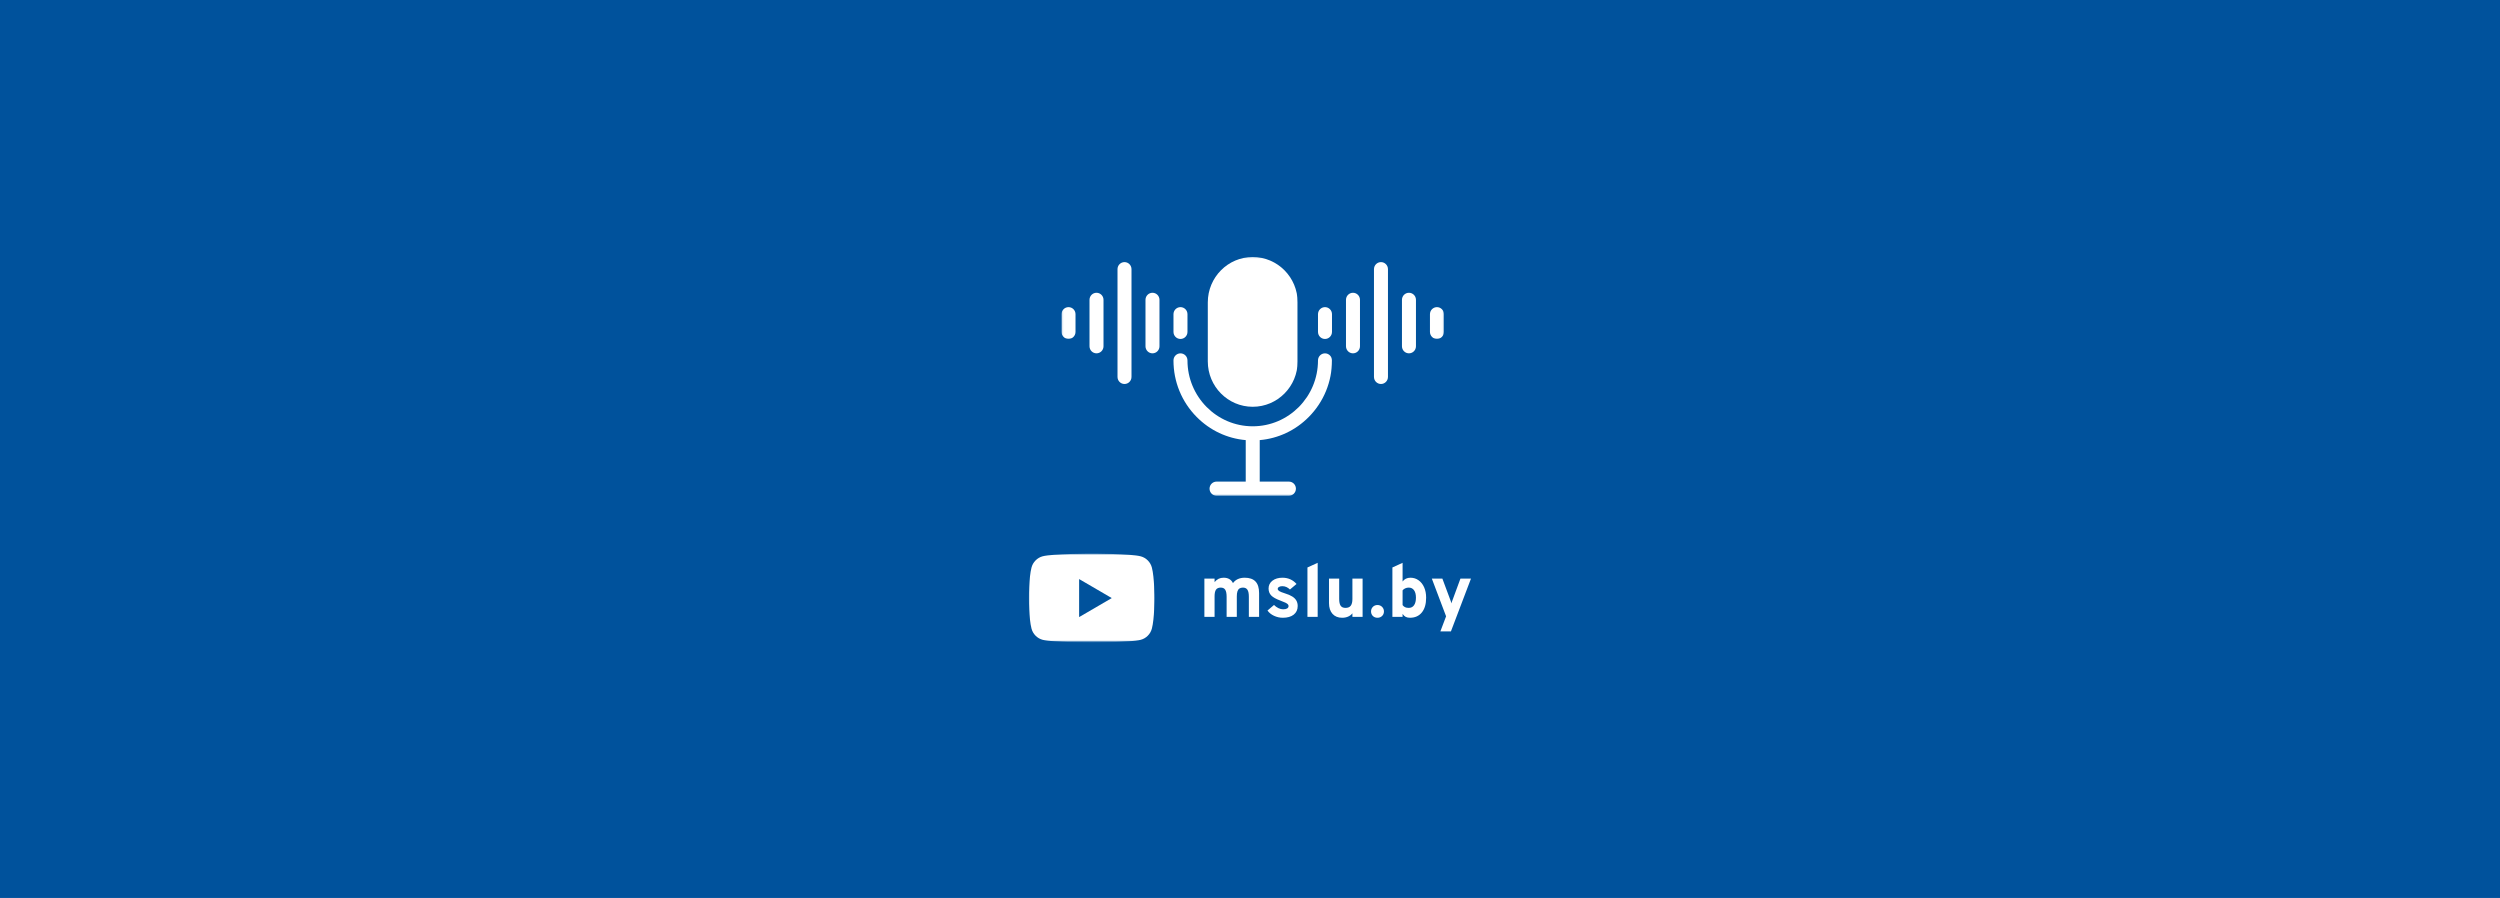 <svg width="1470" height="528" viewBox="0 0 1470 528" fill="none" xmlns="http://www.w3.org/2000/svg">
<rect x="0" y="0" width="1470" height="528" fill="#808080" stroke="none"/>
<g clip-path="url(#clip0_1009_1346)">
<rect width="1470" height="528" fill="white"/>
<rect y="-173" width="1888" height="1024" fill="#00529C"/>
<mask id="mask0_1009_1346" style="mask-type:luminance" maskUnits="userSpaceOnUse" x="604" y="325" width="76" height="53">
<path d="M604.973 325.568H679.045V377.139H604.973V325.568Z" fill="white"/>
</mask>
<g mask="url(#mask0_1009_1346)">
<path d="M677.302 333.719C676.876 332.113 676.077 330.721 674.912 329.545C673.747 328.363 672.362 327.563 670.771 327.126C665.006 325.547 641.913 325.547 641.913 325.547C641.913 325.547 618.807 325.547 613.055 327.106C611.458 327.536 610.08 328.349 608.915 329.532C607.743 330.708 606.951 332.106 606.525 333.719C604.98 339.532 604.98 351.668 604.98 351.668C604.98 351.668 604.98 363.798 606.525 369.611C606.951 371.224 607.75 372.615 608.915 373.791C610.086 374.967 611.464 375.774 613.055 376.204C618.814 377.763 641.913 377.763 641.913 377.763C641.913 377.763 665.013 377.763 670.765 376.204C672.362 375.774 673.74 374.967 674.905 373.791C676.077 372.615 676.876 371.224 677.302 369.611C678.846 363.798 678.846 351.668 678.846 351.668C678.846 351.668 678.826 339.532 677.302 333.719Z" fill="white"/>
</g>
<path d="M634.523 362.851L653.716 351.669L634.523 340.486V362.851Z" fill="#00529C"/>
<path d="M708.178 362.707V340.208H714.169V342.278C714.915 341.384 715.713 340.732 716.566 340.316C717.431 339.906 718.41 339.697 719.495 339.697C720.826 339.697 721.944 339.966 722.85 340.504C723.768 341.028 724.481 341.814 724.98 342.869C725.726 341.834 726.684 341.041 727.856 340.504C729.041 339.966 730.385 339.697 731.877 339.697C734.712 339.697 736.836 340.443 738.241 341.928C739.639 343.4 740.344 345.658 740.344 348.702V362.707H734.326V350.88C734.326 348.998 734.047 347.641 733.501 346.794C732.948 345.934 732.063 345.504 730.838 345.504C729.999 345.504 729.32 345.685 728.788 346.041C728.255 346.404 727.862 346.969 727.616 347.735C727.363 348.487 727.243 349.482 727.243 350.718V362.707H721.252V350.88C721.252 348.985 720.972 347.614 720.427 346.767C719.894 345.927 719.015 345.504 717.79 345.504C716.512 345.504 715.587 345.907 715.021 346.713C714.449 347.52 714.169 348.837 714.169 350.665V362.707H708.178Z" fill="white"/>
<path d="M754.283 363.245C752.486 363.245 750.769 362.855 749.118 362.089C747.48 361.323 746.202 360.288 745.283 358.998L749.118 355.718C749.863 356.471 750.715 357.089 751.674 357.573C752.646 358.043 753.578 358.272 754.47 358.272C755.482 358.272 756.261 358.111 756.813 357.788C757.379 357.452 757.665 356.968 757.665 356.336C757.665 355.96 757.532 355.631 757.266 355.342C756.999 355.039 756.52 354.717 755.828 354.374C755.136 354.038 754.13 353.622 752.819 353.138C750.296 352.21 748.512 351.202 747.467 350.127C746.435 349.052 745.922 347.694 745.922 346.041C745.922 344.146 746.675 342.614 748.186 341.445C749.71 340.282 751.687 339.697 754.124 339.697C755.775 339.697 757.299 340.013 758.704 340.638C760.102 341.27 761.32 342.184 762.352 343.38L758.491 346.633C757.173 345.329 755.675 344.67 753.991 344.67C753.192 344.67 752.539 344.825 752.047 345.127C751.547 345.416 751.301 345.799 751.301 346.283C751.301 346.753 751.601 347.184 752.206 347.573C752.806 347.95 753.937 348.4 755.588 348.917C757.326 349.442 758.744 350.046 759.849 350.745C760.947 351.431 761.753 352.237 762.272 353.165C762.784 354.078 763.044 355.14 763.044 356.336C763.044 358.487 762.259 360.18 760.701 361.417C759.136 362.64 756.999 363.245 754.283 363.245Z" fill="white"/>
<path d="M768.775 362.707V333.675L774.793 330.934V362.707H768.775Z" fill="white"/>
<path d="M789.198 363.246C786.801 363.246 784.911 362.486 783.526 360.961C782.142 359.422 781.449 357.305 781.449 354.617V340.209H787.441V352.117C787.441 354.019 787.733 355.383 788.319 356.203C788.905 357.03 789.844 357.44 791.142 357.44C792.56 357.44 793.592 357.023 794.231 356.176C794.883 355.316 795.216 353.999 795.216 352.225V340.209H801.207V362.708H795.216V360.612C794.557 361.472 793.705 362.13 792.66 362.574C791.628 363.017 790.476 363.246 789.198 363.246Z" fill="white"/>
<path d="M809.955 363.246C808.87 363.246 807.965 362.896 807.239 362.197C806.527 361.485 806.174 360.585 806.174 359.509C806.174 358.474 806.527 357.587 807.239 356.848C807.965 356.116 808.87 355.746 809.955 355.746C811.033 355.746 811.939 356.116 812.671 356.848C813.397 357.587 813.763 358.474 813.763 359.509C813.763 360.585 813.397 361.485 812.671 362.197C811.939 362.896 811.033 363.246 809.955 363.246Z" fill="white"/>
<path d="M829.034 363.244C828.055 363.244 827.223 363.063 826.53 362.707C825.851 362.351 825.252 361.766 824.72 360.959V362.707H818.729V333.675L824.72 330.934V341.928C825.252 341.195 825.905 340.638 826.69 340.261C827.469 339.885 828.348 339.697 829.326 339.697C831.137 339.697 832.735 340.201 834.119 341.202C835.517 342.19 836.609 343.568 837.395 345.342C838.174 347.102 838.566 349.132 838.566 351.444C838.566 355.153 837.721 358.05 836.037 360.126C834.346 362.209 832.016 363.244 829.034 363.244ZM828.341 357.438C829.686 357.438 830.724 356.921 831.457 355.879C832.202 354.824 832.575 353.345 832.575 351.444C832.575 349.549 832.202 348.084 831.457 347.062C830.724 346.027 829.686 345.503 828.341 345.503C827.596 345.503 826.89 345.658 826.238 345.96C825.599 346.249 825.093 346.645 824.72 347.143V355.798C825.126 356.336 825.612 356.753 826.184 357.035C826.75 357.304 827.469 357.438 828.341 357.438Z" fill="white"/>
<path d="M846.943 371.256L850.298 362.386L841.91 340.209H848.114L852.748 352.655C852.868 352.944 852.994 353.286 853.121 353.676C853.24 354.053 853.347 354.422 853.44 354.778C853.527 354.422 853.633 354.053 853.76 353.676C853.899 353.286 854.033 352.944 854.159 352.655L858.739 340.209H864.943L853.147 371.256H846.943Z" fill="white"/>
<mask id="mask1_1009_1346" style="mask-type:luminance" maskUnits="userSpaceOnUse" x="708" y="151" width="56" height="90">
<path d="M708.793 151.08H763.327V240.848H708.793V151.08Z" fill="white"/>
</mask>
<g mask="url(#mask1_1009_1346)">
<path d="M736.602 239.184C751.195 239.184 763.024 227.249 763.024 212.518V177.795C763.024 163.071 751.195 151.129 736.602 151.129C722.017 151.129 710.188 163.071 710.188 177.795V212.518C710.188 227.249 722.017 239.184 736.602 239.184Z" fill="white"/>
</g>
<mask id="mask2_1009_1346" style="mask-type:luminance" maskUnits="userSpaceOnUse" x="688" y="206" width="96" height="86">
<path d="M688.34 206.441H783.774V291.613H688.34V206.441Z" fill="white"/>
</mask>
<g mask="url(#mask2_1009_1346)">
<path d="M779.094 207.771C776.818 207.771 774.98 209.633 774.98 211.925C774.98 233.281 757.765 250.66 736.603 250.66C715.447 250.66 698.232 233.281 698.232 211.925C698.232 209.633 696.395 207.771 694.118 207.771C691.848 207.771 690.004 209.633 690.004 211.925C690.004 224.491 694.85 236.305 703.657 245.19C711.479 253.086 721.598 257.83 732.489 258.785V283.186H715.327C713.057 283.186 711.213 285.047 711.213 287.339C711.213 289.63 713.057 291.492 715.327 291.492H757.885C760.155 291.492 761.999 289.63 761.999 287.339C761.999 285.047 760.155 283.186 757.885 283.186H740.717V258.785C751.614 257.83 761.733 253.086 769.555 245.19C778.362 236.305 783.208 224.491 783.208 211.925C783.208 209.633 781.364 207.771 779.094 207.771Z" fill="white"/>
</g>
<path d="M779.096 180.594C776.82 180.594 774.982 182.455 774.982 184.754V195.156C774.982 197.448 776.82 199.31 779.096 199.31C781.366 199.31 783.21 197.448 783.21 195.156V184.754C783.21 182.455 781.366 180.594 779.096 180.594Z" fill="white"/>
<path d="M795.552 172.148C793.281 172.148 791.438 174.01 791.438 176.302V203.606C791.438 205.897 793.281 207.759 795.552 207.759C797.822 207.759 799.666 205.897 799.666 203.606V176.302C799.666 174.01 797.822 172.148 795.552 172.148Z" fill="white"/>
<path d="M812.009 154.117C809.739 154.117 807.895 155.979 807.895 158.27V221.635C807.895 223.927 809.739 225.788 812.009 225.788C814.279 225.788 816.123 223.927 816.123 221.635V158.27C816.123 155.979 814.279 154.117 812.009 154.117Z" fill="white"/>
<path d="M828.464 172.148C826.194 172.148 824.35 174.01 824.35 176.302V203.606C824.35 205.897 826.194 207.759 828.464 207.759C830.74 207.759 832.584 205.897 832.584 203.606V176.302C832.584 174.01 830.74 172.148 828.464 172.148Z" fill="white"/>
<mask id="mask3_1009_1346" style="mask-type:luminance" maskUnits="userSpaceOnUse" x="840" y="178" width="9" height="22">
<path d="M840.012 178.914H848.945V199.559H840.012V178.914Z" fill="white"/>
</mask>
<g mask="url(#mask3_1009_1346)">
<path d="M844.927 180.594C842.65 180.594 840.812 182.455 840.812 184.754V195.156C840.812 197.448 842.65 199.31 844.927 199.31C847.197 199.31 849.041 197.448 849.041 195.156V184.754C849.041 182.455 847.197 180.594 844.927 180.594Z" fill="white"/>
</g>
<path d="M694.12 199.31C696.397 199.31 698.234 197.448 698.234 195.156V184.754C698.234 182.455 696.397 180.594 694.12 180.594C691.85 180.594 690.006 182.455 690.006 184.754V195.156C690.006 197.448 691.85 199.31 694.12 199.31Z" fill="white"/>
<path d="M677.661 172.148C675.391 172.148 673.547 174.01 673.547 176.302V203.606C673.547 205.897 675.391 207.759 677.661 207.759C679.931 207.759 681.775 205.897 681.775 203.606V176.302C681.775 174.01 679.931 172.148 677.661 172.148Z" fill="white"/>
<path d="M661.208 154.117C658.931 154.117 657.094 155.979 657.094 158.27V221.635C657.094 223.927 658.931 225.788 661.208 225.788C663.478 225.788 665.322 223.927 665.322 221.635V158.27C665.322 155.979 663.478 154.117 661.208 154.117Z" fill="white"/>
<path d="M644.743 172.148C642.473 172.148 640.629 174.01 640.629 176.302V203.606C640.629 205.897 642.473 207.759 644.743 207.759C647.02 207.759 648.864 205.897 648.864 203.606V176.302C648.864 174.01 647.02 172.148 644.743 172.148Z" fill="white"/>
<mask id="mask4_1009_1346" style="mask-type:luminance" maskUnits="userSpaceOnUse" x="624" y="178" width="10" height="22">
<path d="M624.168 178.914H633.807V199.559H624.168V178.914Z" fill="white"/>
</mask>
<g mask="url(#mask4_1009_1346)">
<path d="M628.29 180.594C626.02 180.594 624.176 182.455 624.176 184.754V195.156C624.176 197.448 626.02 199.31 628.29 199.31C630.566 199.31 632.404 197.448 632.404 195.156V184.754C632.404 182.455 630.566 180.594 628.29 180.594Z" fill="white"/>
</g>
</g>
<defs>
<clipPath id="clip0_1009_1346">
<rect width="1470" height="528" fill="white"/>
</clipPath>
</defs>
</svg>
